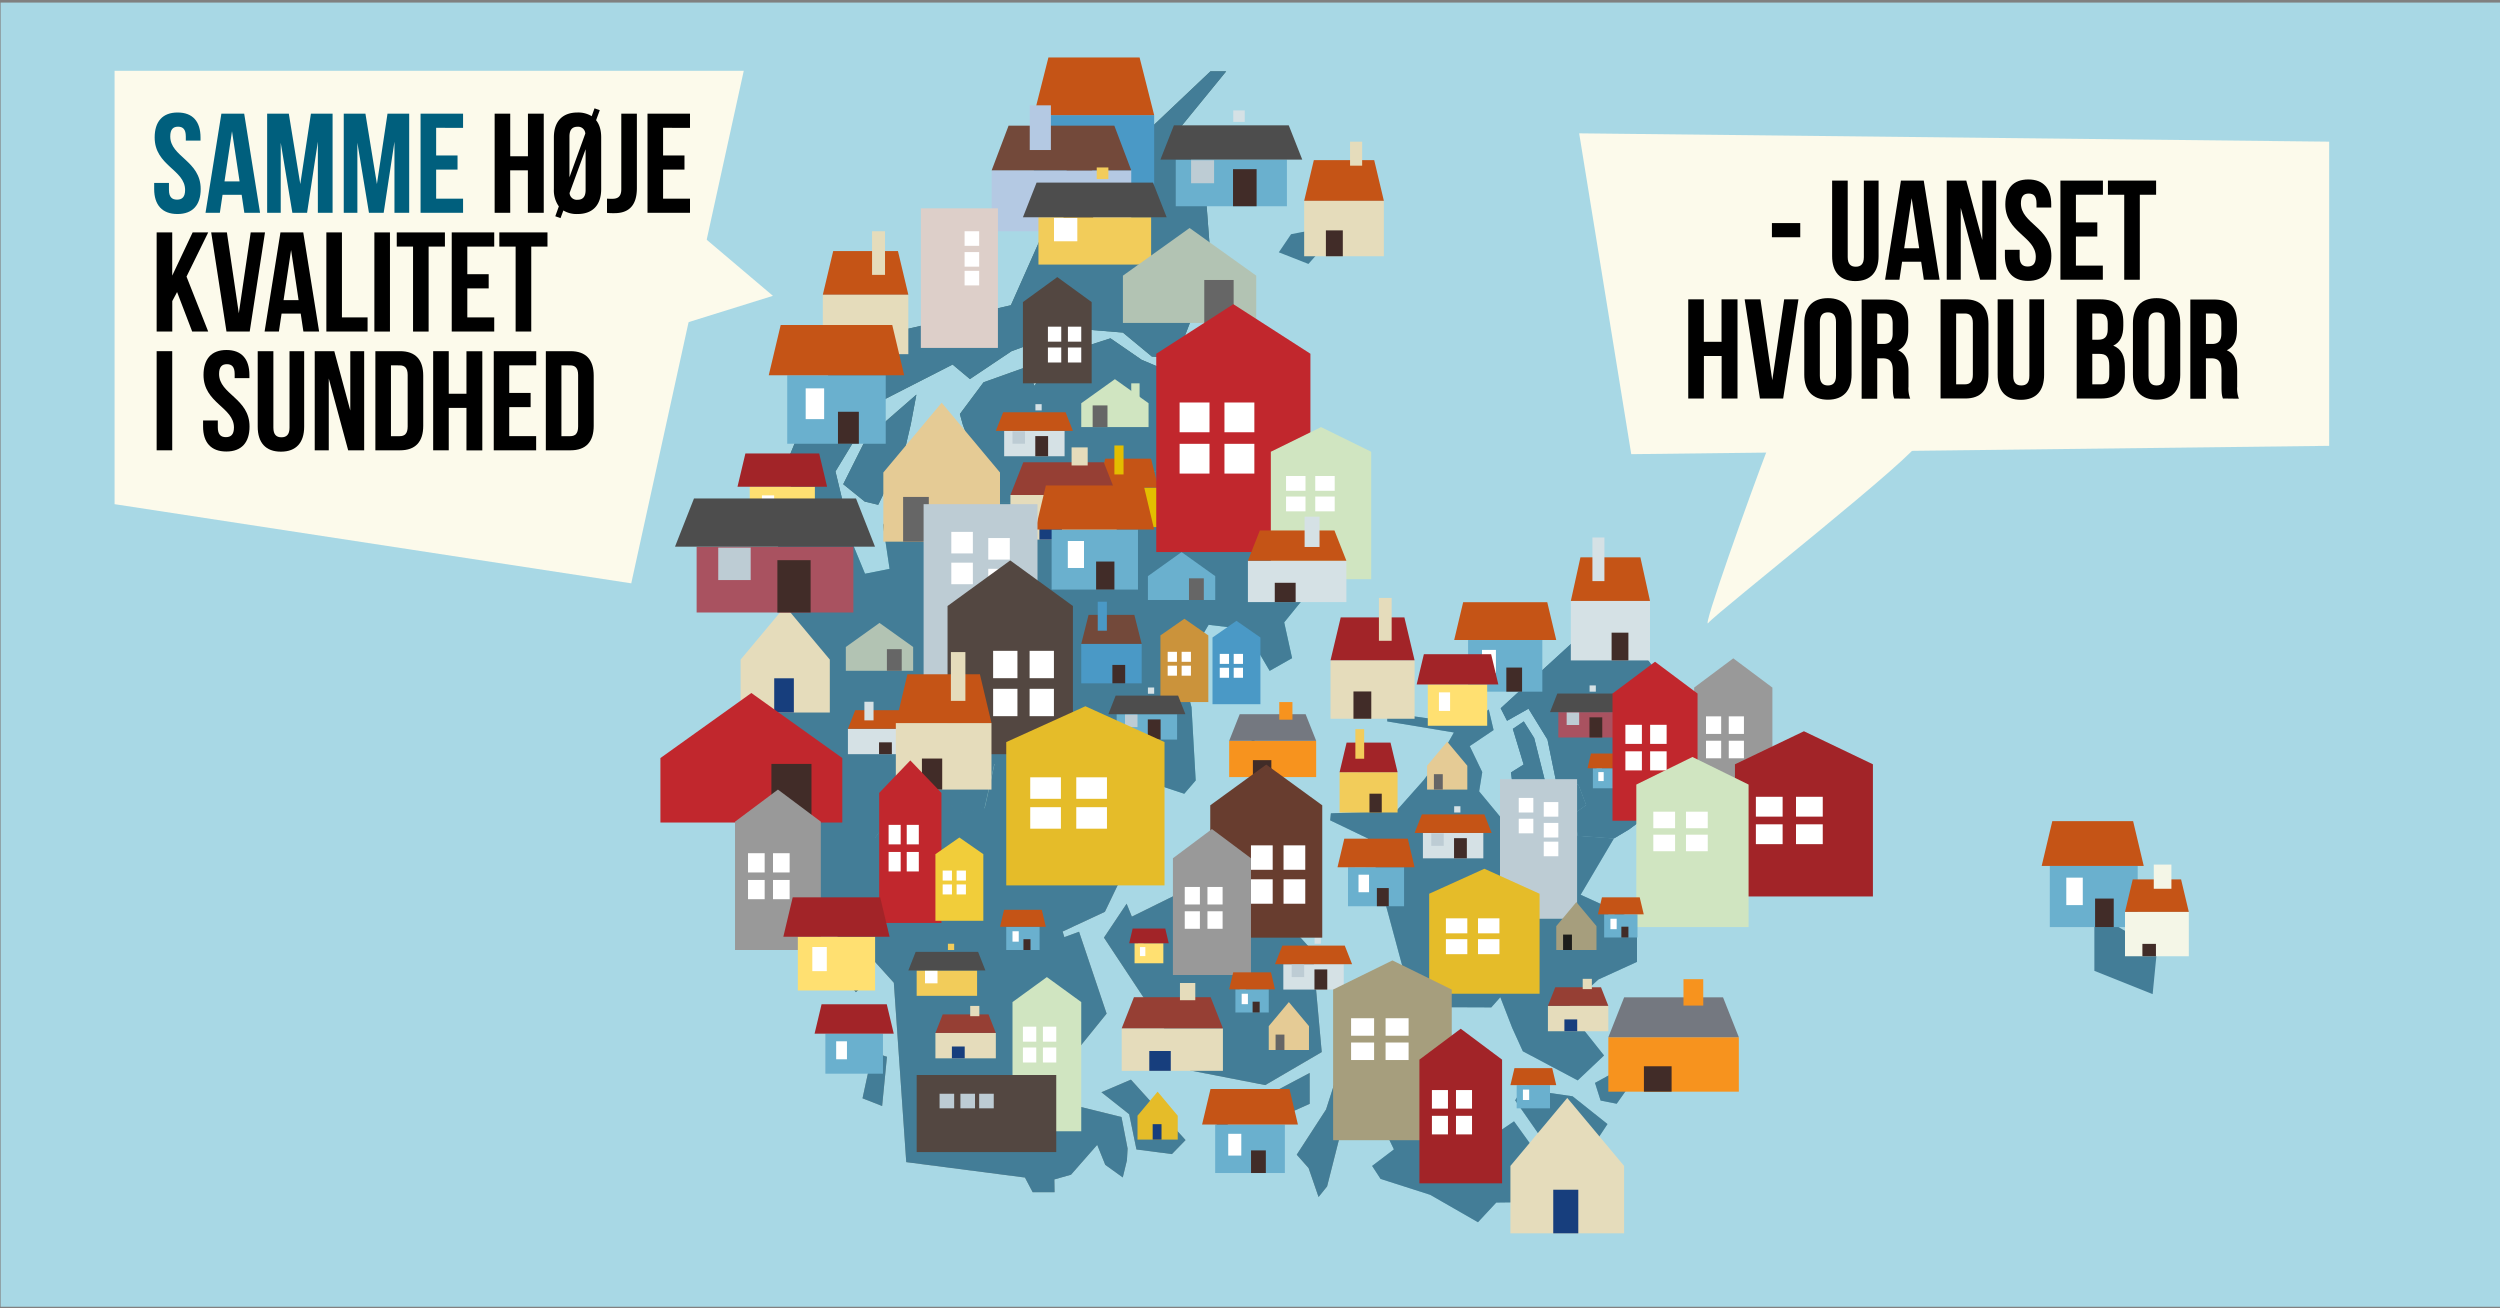 <svg xmlns="http://www.w3.org/2000/svg" viewBox="0 0 1200 628"><rect x="0" y="0" width="1200" height="628" fill="#808080" stroke="none"/><defs><style>.cls-1{fill:#a8d8e5;}.cls-2{fill:#487575;}.cls-3{fill:#a0d9de;}.cls-4{fill:#869f9c;}.cls-5{fill:#437d97;}.cls-6{fill:#78b0bf;}.cls-7{fill:#65b0b8;}.cls-8{fill:#fcfaeb;}.cls-9{fill:#cb933b;}.cls-10{fill:#fff;}.cls-11{fill:#4a99c6;}.cls-12{fill:#d0e5c1;}.cls-13{fill:#534741;}.cls-14{fill:#bdccd4;}.cls-15{fill:#e5dcbb;}.cls-16{fill:#c55416;}.cls-17{fill:#412c28;}.cls-18{fill:#a22428;}.cls-19{fill:#f2cc5a;}.cls-20{fill:#e3bd00;}.cls-21{fill:#d5e1e5;}.cls-22{fill:#963f34;}.cls-23{fill:#173e7d;}.cls-24{fill:#f7931e;}.cls-25{fill:#747880;}.cls-26{fill:#b2c3b3;}.cls-27{fill:#666;}.cls-28{fill:#6ab0ce;}.cls-29{fill:#e5cb95;}.cls-30{fill:#a69e7d;}.cls-31{fill:#1d1d1b;}.cls-32{fill:#e5bc29;}.cls-33{fill:#a95260;}.cls-34{fill:#4d4d4d;}.cls-35{fill:#683d2f;}.cls-36{fill:#999;}.cls-37{fill:#ffe071;}.cls-38{fill:#c1272d;}.cls-39{fill:#73493a;}.cls-40{fill:#005f7d;}.cls-41{fill:#b4c9e3;}.cls-42{fill:#ddcfc9;}.cls-43{fill:#f1cd3a;}.cls-44{fill:#f4f6e7;}</style></defs><g id="Lag_2" data-name="Lag 2"><rect class="cls-1" x="0.29" y="1.24" width="1200" height="626"/><polygon class="cls-2" points="460.74 198.74 462.08 203.59 475.67 240.96 507.28 241.02 511.67 255.08 525.89 256.01 529.46 241.06 566.78 218.9 560.91 194.62 562.81 178.98 548 172.72 533.02 162.4 505.76 171.16 496.55 185.23 492.87 176.09 472.1 183.51 460.74 198.74"/><polygon class="cls-2" points="581.02 34.24 549.05 64.52 518.21 72.32 485.23 146.52 411.64 163.34 392.28 186.56 374.54 229.51 393.38 244.11 404.21 239.51 401.02 226.29 420.92 193.54 457.24 174.98 465.56 181.95 485.48 168.6 515.01 157.68 538.99 159.63 552.9 171.15 564.58 172.03 581.42 128.33 578.5 89.78 573.26 80.44 565.5 62.48 588.56 34.24 581.02 34.24"/><polygon class="cls-2" points="439.87 189.42 415.8 210.39 404.75 232.42 415.08 240.76 421.54 242.3 434.2 216.41 437.17 203.72 439.87 189.42"/><polygon class="cls-3" points="634.17 109.59 619.71 112.42 613.84 121.11 628.04 126.69 638.98 114.4 634.17 109.59"/><polygon class="cls-4" points="510.88 449.83 517.94 447.24 531.17 486.54 515.32 506.13 515.83 512.33 518.35 523.08 508.6 528.84 538.31 536.17 541.25 551.31 540.92 556.96 538.93 565.17 530.52 559.12 526.66 549.52 514.08 563.86 506.09 566.13 506.19 572.24 495.67 572.24 491.98 565.22 435 557.82 429.04 471.71 419.85 461.53 411.49 461.53 392.5 437.27 390.02 444.6 397.18 455.31 396.52 458.26 374.54 444.25 379.99 419.74 382.04 400.44 420.13 402.03 428.24 390.32 434.04 396.2 440.42 394.96 442.18 383.03 454.64 383.46 459.64 390.15 472.67 387.93 477.5 366.3 493.75 372.07 508.13 399.86 525.39 399.77 523.31 406.35 510.05 408 512.08 410.88 520.9 411.46 538.06 421.6 530.35 437.66 510.05 447.13 510.88 449.83"/><polygon class="cls-4" points="585.33 419.24 543.28 439.99 540.78 433.78 529.9 450.06 560.73 496.65 566.8 499.16 571.41 513.84 607.31 520.84 634.43 504.99 630.02 456.4 619.13 444.45 623.95 434.28 616.04 420.96 609.8 433.87 611.98 440.29 598.27 449.56 590.34 445.04 602.32 429.96 585.33 419.24"/><polygon class="cls-4" points="542.01 534.83 545.5 551.75 562.51 553.96 569.06 547.24 542.84 518.23 528.68 524.28 542.01 534.83"/><polygon class="cls-4" points="581.39 536.07 590.54 548.77 606.88 559.99 615.68 553.03 607.66 545.94 595.36 544.08 587.58 538.57 581.39 536.07"/><polygon class="cls-4" points="649.08 493.5 636.5 532.55 622.43 554.25 628.12 560.67 632.91 574.56 637.01 569.46 648.77 523.06 651.23 499.16 649.08 493.5"/><polygon class="cls-4" points="628.64 515.01 609.49 525.18 616.06 535.46 628.65 529.83 628.64 515.01"/><polygon class="cls-4" points="418.8 505.07 425.74 507.25 423.42 530.88 414.01 527.19 418.8 505.07"/><polygon class="cls-5" points="755.09 308.15 720.32 339.97 723.38 345.98 733.68 340.18 742.79 355 746.9 375.07 757.69 376.68 761.41 386.44 755.9 390.35 757.3 401.19 774.67 402.46 781.98 398.11 791.5 391 790.99 402.75 798.2 405.55 805.02 397.89 798.07 381.69 793.75 375.78 790.56 361.08 783.83 340.38 784.83 332.87 793.83 320.61 790.65 316.41 771.83 309.94 755.09 308.15"/><polygon class="cls-5" points="736.42 354.27 731.41 346.28 726.16 349.87 731.34 366.97 725.26 370.78 726.9 383.12 743.11 380.85 736.42 354.27"/><polygon class="cls-6" points="746.9 375.07 747.97 391.71 734.31 393.35 742.26 380.42 726.9 383.12 722.77 395.29 709.99 379.86 711.48 370.6 705.47 358.13 716.92 350.43 714.6 340.56 704.6 347.45 665.89 342.12 665.89 346.28 697.87 351.59 689.56 366.33 683.26 374.58 670.23 389.23 638.83 390.39 638.49 393.76 656.59 402.46 674.55 469.04 677.73 483.4 715.82 483.55 720.15 478.66 725.88 493.44 730.96 504.61 757.3 518.58 769.94 506.63 751.97 484.01 767.21 470.17 785.76 461.7 785.76 441.86 758.71 429.48 774.67 402.46 757.3 401.19 755.9 390.35 761.41 386.44 757.69 376.68 746.9 375.07"/><polygon class="cls-6" points="726.73 538.24 709.99 549.59 674.34 528.81 662.74 538.51 669.08 551.71 658.62 559.65 662.68 565.88 686.5 573.51 709.42 586.67 718.21 577.22 741.33 576.93 742.93 560.75 726.73 538.24"/><polygon class="cls-6" points="754.84 526.22 730.73 522.72 727.28 528.15 749.45 560.04 747.03 576.44 754.84 591.11 758.18 586.48 757.04 561.55 771.59 539.55 754.84 526.22"/><polygon class="cls-6" points="777.1 501.96 779.11 512.37 765.6 519.79 768.29 528.26 776.01 529.79 785.54 516.29 805.92 516.57 805.47 509.31 797.1 501.03 777.1 501.96"/><path class="cls-7" d="M477.3,241l-9.67,6.75-10.13,7.46.32-12.57,4.55-12.12-17.69-11.74L423.85,252,427,273.06l-11.8,2.34-5.67-13.78-28.56-2.71-4.44-8.86,1.64-6.36-3.6-7.43-2.2,53.58,14.52,18.54-3.21,5.94-11.36-11.89,1.4,63.51,3.33-1.66L377,348.52l14,6.7,7,26.1s-12.42,12.32-12.32,8.05-5.93-16.69-5.93-16.69l-5.21.34,7.3,27.85,38.09,1.59,8.12-11.7,5.79,5.87,6.38-1.24,1.76-11.92,12.47.43,5,6.68,13-2.22,4.82-21.63,16.26,5.77,14,28.93,17-.56-2,7.14L541,413l14.07-4.81,1.31-22.15-17.74-3.75,15.64-6L568.44,381l5.49-6.38-2-35.16-4.66-17.74,12.86-21.81,10.19,1.21-8,19.87,8.74,5,10.38-17.59,8,13.61,10.76-6.1-3.79-17.17,11.75-14.49-4.45-32.85-44.5,4.09L566.78,218.9l-37.32,22.16L525.89,256l-14.22-.93L507.28,241Z"/><polygon class="cls-7" points="411.87 253.6 407.48 242.23 392.11 244.5 403.79 255.81 411.87 253.6"/><polygon class="cls-7" points="601.56 354.64 598.37 358.02 604.64 367.86 600.46 375.2 602.37 389.5 610.83 389.92 614.08 370.52 605.71 360.66 601.56 354.64"/><polygon class="cls-4" points="401.99 465.2 404.71 462.29 414.83 472.58 410.81 476.26 401.99 465.2"/></g><g id="Lag_2_kopi" data-name="Lag 2 kopi"><polygon class="cls-5" points="460.74 198.74 462.08 203.59 475.67 240.96 507.28 241.02 511.67 255.08 525.89 256.01 529.46 241.06 566.78 218.9 560.91 194.62 562.81 178.98 548 172.72 533.02 162.4 505.76 171.16 496.55 185.23 492.87 176.09 472.1 183.51 460.74 198.74"/><polygon class="cls-5" points="581.02 34.24 549.05 64.52 518.21 72.32 485.23 146.52 411.64 163.34 392.28 186.56 374.54 229.51 393.38 244.11 404.21 239.51 401.02 226.29 420.92 193.54 457.24 174.98 465.56 181.95 485.48 168.6 515.01 157.68 538.99 159.63 552.9 171.15 564.58 172.03 581.42 128.33 578.5 89.78 573.26 80.44 565.5 62.48 588.56 34.24 581.02 34.24"/><polygon class="cls-5" points="439.87 189.42 415.8 210.39 404.75 232.42 415.08 240.76 421.54 242.3 434.2 216.41 437.17 203.72 439.87 189.42"/><polygon class="cls-5" points="634.17 109.59 619.71 112.42 613.84 121.11 628.04 126.69 638.98 114.4 634.17 109.59"/><polygon class="cls-5" points="510.88 449.83 517.94 447.24 531.17 486.54 515.32 506.13 515.83 512.33 518.35 523.08 508.6 528.84 538.31 536.17 541.25 551.31 540.92 556.96 538.93 565.17 530.52 559.12 526.66 549.52 514.08 563.86 506.09 566.13 506.19 572.24 495.67 572.24 491.98 565.22 435 557.82 429.04 471.71 419.85 461.53 411.49 461.53 392.5 437.27 390.02 444.6 397.18 455.31 396.52 458.26 374.54 444.25 379.99 419.74 382.04 400.44 420.13 402.03 428.24 390.32 434.04 396.2 440.42 394.96 442.18 383.03 454.64 383.46 459.64 390.15 472.67 387.93 477.5 366.3 493.75 372.07 508.13 399.86 525.39 399.77 523.31 406.35 510.05 408 512.08 410.88 520.9 411.46 538.06 421.6 530.35 437.66 510.05 447.13 510.88 449.83"/><polygon class="cls-5" points="585.33 419.24 543.28 439.99 540.78 433.78 529.9 450.06 560.73 496.65 566.8 499.16 571.41 513.84 607.31 520.84 634.43 504.99 630.02 456.4 619.13 444.45 623.95 434.28 616.04 420.96 609.8 433.87 611.98 440.29 598.27 449.56 590.34 445.04 602.32 429.96 585.33 419.24"/><polygon class="cls-5" points="542.01 534.83 545.5 551.75 562.51 553.96 569.06 547.24 542.84 518.23 528.68 524.28 542.01 534.83"/><polygon class="cls-5" points="581.39 536.07 590.54 548.77 606.88 559.99 615.68 553.03 607.66 545.94 595.36 544.08 587.58 538.57 581.39 536.07"/><polygon class="cls-5" points="649.08 493.5 636.5 532.55 622.43 554.25 628.12 560.67 632.91 574.56 637.01 569.46 648.77 523.06 651.23 499.16 649.08 493.5"/><polygon class="cls-5" points="628.64 515.01 609.49 525.18 616.06 535.46 628.65 529.83 628.64 515.01"/><polygon class="cls-5" points="418.8 505.07 425.74 507.25 423.42 530.88 414.01 527.19 418.8 505.07"/><polygon class="cls-5" points="755.09 308.15 720.32 339.97 723.38 345.98 733.68 340.18 742.79 355 746.9 375.07 757.69 376.68 761.41 386.44 755.9 390.35 757.3 401.19 774.67 402.46 781.98 398.11 791.5 391 790.99 402.75 798.2 405.55 805.02 397.89 798.07 381.69 793.75 375.78 790.56 361.08 783.83 340.38 784.83 332.87 793.83 320.61 790.65 316.41 771.83 309.94 755.09 308.15"/><polygon class="cls-5" points="736.42 354.27 731.41 346.28 726.16 349.87 731.34 366.97 725.26 370.78 726.9 383.12 743.11 380.85 736.42 354.27"/><polygon class="cls-5" points="1005.29 438.11 1005.3 466.01 1033.27 477.18 1035.36 455.89 1005.29 438.11"/><polygon class="cls-5" points="746.9 375.07 747.97 391.71 734.31 393.35 742.26 380.42 726.9 383.12 722.77 395.29 709.99 379.86 711.48 370.6 705.47 358.13 716.92 350.43 714.6 340.56 704.6 347.45 665.89 342.12 665.89 346.28 697.87 351.59 689.56 366.33 683.26 374.58 670.23 389.23 638.83 390.39 638.49 393.76 656.59 402.46 674.55 469.04 677.73 483.4 715.82 483.55 720.15 478.66 725.88 493.44 730.96 504.61 757.3 518.58 769.94 506.63 751.97 484.01 767.21 470.17 785.76 461.7 785.76 441.86 758.71 429.48 774.67 402.46 757.3 401.19 755.9 390.35 761.41 386.44 757.69 376.68 746.9 375.07"/><polygon class="cls-5" points="726.73 538.24 709.99 549.59 674.34 528.81 662.74 538.51 669.08 551.71 658.62 559.65 662.68 565.88 686.5 573.51 709.42 586.67 718.21 577.22 741.33 576.93 742.93 560.75 726.73 538.24"/><polygon class="cls-5" points="754.84 526.22 730.73 522.72 727.28 528.15 749.45 560.04 747.03 576.44 754.84 591.11 758.18 586.48 757.04 561.55 771.59 539.55 754.84 526.22"/><polygon class="cls-5" points="777.1 501.96 779.11 512.37 765.6 519.79 768.29 528.26 776.01 529.79 785.54 516.29 805.92 516.57 805.47 509.31 797.1 501.03 777.1 501.96"/><path class="cls-5" d="M477.3,241l-9.67,6.75-10.13,7.46.32-12.57,4.55-12.12-17.69-11.74L423.85,252,427,273.06l-11.8,2.34-5.67-13.78-28.56-2.71-4.44-8.86,1.64-6.36-3.6-7.43-2.2,53.58,14.52,18.54-3.21,5.94-11.36-11.89,1.4,63.51,3.33-1.66L377,348.52l14,6.7,7,26.1s-12.42,12.32-12.32,8.05-5.93-16.69-5.93-16.69l-5.21.34,7.3,27.85,38.09,1.59,8.12-11.7,5.79,5.87,6.38-1.24,1.76-11.92,12.47.43,5,6.68,13-2.22,4.82-21.63,16.26,5.77,14,28.93,17-.56-2,7.14L541,413l14.07-4.81,1.31-22.15-17.74-3.75,15.64-6L568.44,381l5.49-6.38-2-35.16-4.66-17.74,12.86-21.81,10.19,1.21-8,19.87,8.74,5,10.38-17.59,8,13.61,10.76-6.1-3.79-17.17,11.75-14.49-4.45-32.85-44.5,4.09L566.78,218.9l-37.32,22.16L525.89,256l-14.22-.93L507.28,241Z"/><polygon class="cls-5" points="411.87 253.6 407.48 242.23 392.11 244.5 403.79 255.81 411.87 253.6"/><polygon class="cls-5" points="601.56 354.64 598.37 358.02 604.64 367.86 600.46 375.2 602.37 389.5 610.83 389.92 614.08 370.52 605.71 360.66 601.56 354.64"/><polygon class="cls-5" points="401.99 465.2 404.71 462.29 414.83 472.58 410.81 476.26 401.99 465.2"/></g><g id="Lag_1" data-name="Lag 1"><polygon class="cls-8" points="303 280 55 242 55 34 357 34 303 280"/><polygon class="cls-8" points="1118 214 783 218 758 64 1118 68 1118 214"/><path d="M850.52,107.08h13.6v6.8h-13.6Z"/><path d="M886.9,86.68V123.4c0,3.4,1.49,4.62,3.87,4.62s3.88-1.22,3.88-4.62V86.68h7.07v36.24c0,7.62-3.81,12-11.15,12s-11.15-4.35-11.15-12V86.68Z"/><path d="M931,134.28h-7.55l-1.29-8.64H913l-1.29,8.64h-6.87l7.61-47.6h10.95ZM914,119.18h7.21l-3.61-24.06Z"/><path d="M941.16,99.81v34.47h-6.73V86.68h9.38l7.68,28.49V86.68h6.67v47.6h-7.69Z"/><path d="M973.59,86.14c7.28,0,11,4.35,11,12V99.6h-7.07v-2c0-3.4-1.36-4.69-3.74-4.69s-3.74,1.29-3.74,4.69c0,9.79,14.62,11.63,14.62,25.23,0,7.61-3.81,12-11.15,12s-11.15-4.35-11.15-12v-2.93h7.07v3.4c0,3.4,1.49,4.63,3.87,4.63s3.88-1.23,3.88-4.63c0-9.79-14.62-11.62-14.62-25.22C962.58,90.49,966.32,86.14,973.59,86.14Z"/><path d="M996.44,106.74h10.27v6.8H996.44v13.94h12.92v6.8H989V86.68h20.4v6.8H996.44Z"/><path d="M1011.81,86.68h23.12v6.8h-7.82v40.8h-7.48V93.48h-7.82Z"/><path d="M817.84,191.28h-7.48v-47.6h7.48v20.4h8.5v-20.4H834v47.6h-7.62v-20.4h-8.5Z"/><path d="M850.69,182.51l5.71-38.83h6.86l-7.34,47.6H844.77l-7.34-47.6H845Z"/><path d="M866.05,155.11c0-7.62,4-12,11.36-12s11.35,4.35,11.35,12v24.75c0,7.61-4,12-11.35,12s-11.36-4.35-11.36-12Zm7.48,25.22c0,3.4,1.5,4.69,3.88,4.69s3.87-1.29,3.87-4.69v-25.7c0-3.4-1.49-4.69-3.87-4.69s-3.88,1.29-3.88,4.69Z"/><path d="M909.23,191.28c-.41-1.22-.68-2-.68-5.85V178c0-4.42-1.49-6-4.89-6h-2.59v19.38h-7.48v-47.6h11.29c7.75,0,11.08,3.61,11.08,10.95v3.74c0,4.9-1.56,8.09-4.89,9.66,3.74,1.56,5,5.16,5,10.13v7.34a14,14,0,0,0,.82,5.78Zm-8.16-40.8V165.1H904c2.78,0,4.48-1.22,4.48-5v-4.69c0-3.4-1.15-4.9-3.8-4.9Z"/><path d="M931.47,143.68H943.3c7.48,0,11.15,4.15,11.15,11.77v24.07c0,7.61-3.67,11.76-11.15,11.76H931.47Zm7.48,6.8v34h4.21c2.38,0,3.81-1.22,3.81-4.62V155.11c0-3.4-1.43-4.63-3.81-4.63Z"/><path d="M966.35,143.68V180.4c0,3.4,1.5,4.62,3.88,4.62s3.87-1.22,3.87-4.62V143.68h7.07v36.24c0,7.62-3.8,12-11.15,12s-11.15-4.35-11.15-12V143.68Z"/><path d="M1019.19,154.63v1.7c0,4.9-1.5,8-4.83,9.59,4,1.56,5.57,5.16,5.57,10.2V180c0,7.35-3.87,11.29-11.35,11.29H996.82v-47.6h11.28C1015.85,143.68,1019.19,147.29,1019.19,154.63Zm-14.89-4.15v12.58h2.92c2.79,0,4.49-1.22,4.49-5v-2.65c0-3.4-1.16-4.9-3.81-4.9Zm0,19.38v14.62h4.28c2.51,0,3.88-1.16,3.88-4.69v-4.15c0-4.42-1.43-5.78-4.83-5.78Z"/><path d="M1023.81,155.11c0-7.62,4-12,11.36-12s11.35,4.35,11.35,12v24.75c0,7.61-4,12-11.35,12s-11.36-4.35-11.36-12Zm7.48,25.22c0,3.4,1.5,4.69,3.88,4.69s3.87-1.29,3.87-4.69v-25.7c0-3.4-1.49-4.69-3.87-4.69s-3.88,1.29-3.88,4.69Z"/><path d="M1067,191.28c-.41-1.22-.68-2-.68-5.85V178c0-4.42-1.5-6-4.9-6h-2.58v19.38h-7.48v-47.6h11.29c7.75,0,11.08,3.61,11.08,10.95v3.74c0,4.9-1.56,8.09-4.89,9.66,3.74,1.56,5,5.16,5,10.13v7.34a14,14,0,0,0,.82,5.78Zm-8.16-40.8V165.1h2.92c2.79,0,4.49-1.22,4.49-5v-4.69c0-3.4-1.15-4.9-3.81-4.9Z"/><polygon class="cls-9" points="580 337 557 337 557 305 568.5 297 580 305 580 337"/><rect class="cls-10" x="560.48" y="312.87" width="4.46" height="4.8"/><rect class="cls-10" x="567.18" y="312.87" width="4.46" height="4.8"/><rect class="cls-10" x="560.48" y="319.53" width="4.46" height="4.8"/><rect class="cls-10" x="567.18" y="319.53" width="4.46" height="4.8"/><polygon class="cls-11" points="605 338 582 338 582 306 593.5 298 605 306 605 338"/><rect class="cls-10" x="585.48" y="313.87" width="4.46" height="4.8"/><rect class="cls-10" x="592.18" y="313.87" width="4.46" height="4.8"/><rect class="cls-10" x="585.48" y="320.53" width="4.46" height="4.8"/><rect class="cls-10" x="592.18" y="320.53" width="4.46" height="4.8"/><polygon class="cls-12" points="519 543 486 543 486 481 502.5 469 519 481 519 543"/><rect class="cls-10" x="491" y="492.8" width="6.4" height="7.2"/><rect class="cls-10" x="500.6" y="492.8" width="6.4" height="7.2"/><rect class="cls-10" x="491" y="502.8" width="6.4" height="7.2"/><rect class="cls-10" x="500.6" y="502.8" width="6.4" height="7.2"/><polygon class="cls-13" points="491 184 524 184 524 145 507.5 133 491 145 491 184"/><rect class="cls-10" x="512.6" y="156.8" width="6.4" height="7.2" transform="translate(1031.6 320.8) rotate(-180)"/><rect class="cls-10" x="503" y="156.8" width="6.4" height="7.2" transform="translate(1012.4 320.8) rotate(-180)"/><rect class="cls-10" x="512.6" y="166.8" width="6.4" height="7.2" transform="translate(1031.6 340.8) rotate(-180)"/><rect class="cls-10" x="503" y="166.8" width="6.4" height="7.2" transform="translate(1012.4 340.8) rotate(-180)"/><rect class="cls-13" x="440" y="516" width="67" height="37"/><rect class="cls-14" x="451" y="525" width="7" height="7"/><rect class="cls-14" x="461" y="525" width="7" height="7"/><rect class="cls-14" x="470" y="525" width="7" height="7"/><rect class="cls-14" x="705" y="389" width="67" height="37" transform="translate(1146 -331) rotate(90)"/><rect class="cls-10" x="741" y="385" width="7" height="7" transform="translate(1133 -356) rotate(90)"/><rect class="cls-10" x="741" y="395" width="7" height="7" transform="translate(1143 -346) rotate(90)"/><rect class="cls-10" x="729" y="383" width="7" height="7" transform="translate(1119 -346) rotate(90)"/><rect class="cls-10" x="729" y="393" width="7" height="7" transform="translate(1129 -336) rotate(90)"/><rect class="cls-10" x="741" y="404" width="7" height="7" transform="translate(1152 -337) rotate(90)"/><rect class="cls-8" x="652.3" y="96.7" width="7.17" height="19.13"/><rect class="cls-15" x="626" y="96.39" width="38.26" height="26.61"/><polygon class="cls-16" points="664.26 96.39 626 96.39 630.64 76.87 659.62 76.87 664.26 96.39"/><rect class="cls-15" x="648.03" y="68" width="5.8" height="11.52"/><rect class="cls-17" x="636.43" y="110.58" width="8.12" height="12.42"/><rect class="cls-8" x="423.17" y="141.78" width="7.7" height="20.52"/><rect class="cls-15" x="394.96" y="141.45" width="41.04" height="28.55"/><polygon class="cls-16" points="436 141.45 394.96 141.45 399.93 120.52 431.02 120.52 436 141.45"/><rect class="cls-15" x="418.59" y="111" width="6.22" height="20.94"/><rect class="cls-17" x="406.15" y="156.68" width="8.71" height="13.32"/><rect class="cls-8" x="666.39" y="317.26" width="7.57" height="20.17"/><rect class="cls-15" x="638.65" y="316.94" width="40.35" height="28.06"/><polygon class="cls-18" points="679 316.94 638.65 316.94 643.54 296.36 674.11 296.36 679 316.94"/><rect class="cls-15" x="661.88" y="287" width="6.11" height="20.58"/><rect class="cls-17" x="649.66" y="331.9" width="8.56" height="13.1"/><rect class="cls-8" x="646.48" y="370.87" width="5.22" height="13.91" transform="translate(1298.17 755.65) rotate(-180)"/><rect class="cls-19" x="643" y="370.65" width="27.83" height="19.35" transform="translate(1313.83 760.65) rotate(-180)"/><polygon class="cls-18" points="643 370.64 670.83 370.64 667.45 356.45 646.37 356.45 643 370.64"/><rect class="cls-19" x="650.59" y="350" width="4.22" height="14.19" transform="translate(1305.39 714.19) rotate(-180)"/><rect class="cls-17" x="657.33" y="380.97" width="5.9" height="9.03" transform="translate(1320.57 770.97) rotate(-180)"/><rect class="cls-20" x="527" y="234.05" width="29" height="18.95" transform="translate(1083 487.05) rotate(-180)"/><polygon class="cls-16" points="527 234.05 556 234.05 552.49 220.16 530.51 220.16 527 234.05"/><rect class="cls-20" x="534.91" y="213.84" width="4.39" height="13.9" transform="translate(1074.21 441.57) rotate(-180)"/><rect class="cls-17" x="541.94" y="244.16" width="6.15" height="8.84" transform="translate(1090.03 497.16) rotate(-180)"/><rect class="cls-21" x="407" y="349.83" width="29" height="12.17" transform="translate(843 711.83) rotate(-180)"/><polygon class="cls-16" points="407 349.82 436 349.82 432.49 340.9 410.51 340.9 407 349.82"/><rect class="cls-21" x="414.91" y="336.84" width="4.39" height="8.93" transform="translate(834.21 682.61) rotate(-180)"/><rect class="cls-17" x="421.94" y="356.32" width="6.15" height="5.68" transform="translate(850.03 718.32) rotate(-180)"/><rect class="cls-15" x="485" y="237.59" width="51" height="21.41"/><polygon class="cls-22" points="536 237.59 485 237.59 491.18 221.89 529.82 221.89 536 237.59"/><rect class="cls-15" x="514.36" y="214.75" width="7.73" height="8.67"/><rect class="cls-23" x="498.91" y="249.01" width="10.82" height="9.99"/><rect class="cls-15" x="743" y="482.83" width="29" height="12.17"/><polygon class="cls-22" points="772 482.82 743 482.82 746.51 473.9 768.49 473.9 772 482.82"/><rect class="cls-15" x="759.7" y="469.84" width="4.39" height="4.93"/><rect class="cls-23" x="750.91" y="489.32" width="6.15" height="5.68"/><rect class="cls-15" x="449" y="495.83" width="29" height="12.17"/><polygon class="cls-22" points="478 495.82 449 495.82 452.51 486.9 474.49 486.9 478 495.82"/><rect class="cls-15" x="465.7" y="482.84" width="4.39" height="4.93"/><rect class="cls-23" x="456.91" y="502.32" width="6.15" height="5.68"/><rect class="cls-15" x="538.41" y="493.6" width="48.59" height="20.4"/><polygon class="cls-22" points="587 493.6 538.41 493.6 544.3 478.64 581.11 478.64 587 493.6"/><rect class="cls-15" x="566.38" y="471.84" width="7.36" height="8.26"/><rect class="cls-23" x="551.66" y="504.48" width="10.31" height="9.52"/><rect class="cls-21" x="754" y="288.45" width="38" height="28.55" transform="translate(1546 605.45) rotate(-180)"/><polygon class="cls-16" points="754 288.45 792 288.45 787.39 267.52 758.61 267.52 754 288.45"/><rect class="cls-21" x="764.36" y="258" width="5.76" height="20.94" transform="translate(1534.48 536.93) rotate(-180)"/><rect class="cls-17" x="773.58" y="303.68" width="8.06" height="13.32" transform="translate(1555.21 620.68) rotate(-180)"/><rect class="cls-11" x="496.24" y="55.26" width="57.76" height="37.74"/><polygon class="cls-16" points="554 55.26 496.24 55.26 503.24 27.58 547 27.58 554 55.26"/><rect class="cls-17" x="511.99" y="75.39" width="12.25" height="17.61"/><rect class="cls-24" x="772" y="497.87" width="62.64" height="26.13"/><polygon class="cls-25" points="834.64 497.87 772 497.87 779.59 478.71 827.05 478.71 834.64 497.87"/><rect class="cls-24" x="808.07" y="470" width="9.49" height="12.68"/><rect class="cls-17" x="789.08" y="511.81" width="13.29" height="12.19"/><rect class="cls-24" x="590" y="355.58" width="41.76" height="17.42"/><polygon class="cls-25" points="631.76 355.58 590 355.58 595.06 342.81 626.7 342.81 631.76 355.58"/><rect class="cls-24" x="614.04" y="337" width="6.33" height="8.45"/><rect class="cls-17" x="601.39" y="364.87" width="8.86" height="8.13"/><polygon class="cls-26" points="438.31 322 406 322 406 310.55 422.15 299 438.31 310.55 438.31 322"/><rect class="cls-27" x="425.71" y="311.6" width="7.12" height="10.4"/><polygon class="cls-28" points="583.31 288 551 288 551 276.55 567.15 265 583.31 276.55 583.31 288"/><rect class="cls-27" x="570.71" y="277.6" width="7.12" height="10.4"/><polygon class="cls-29" points="685 379 704.31 379 704.31 367.55 694.65 356 685 367.55 685 379"/><rect class="cls-27" x="688.27" y="371.6" width="4.25" height="7.4" transform="translate(1380.8 750.6) rotate(-180)"/><polygon class="cls-29" points="424 260 480 260 480 226.8 452 193.3 424 226.8 424 260"/><rect class="cls-27" x="433.49" y="238.53" width="12.34" height="21.47" transform="translate(879.32 498.53) rotate(-180)"/><polygon class="cls-30" points="747 456 766.31 456 766.31 444.55 756.65 433 747 444.55 747 456"/><rect class="cls-31" x="750.27" y="448.6" width="4.25" height="7.4" transform="translate(1504.8 904.6) rotate(-180)"/><polygon class="cls-29" points="609 504 628.31 504 628.31 492.55 618.65 481 609 492.55 609 504"/><rect class="cls-27" x="612.27" y="496.6" width="4.25" height="7.4" transform="translate(1228.8 1000.6) rotate(-180)"/><polygon class="cls-32" points="546 547 565.31 547 565.31 535.55 555.65 524 546 535.55 546 547"/><rect class="cls-23" x="553.27" y="539.6" width="4.25" height="7.4" transform="translate(1110.8 1086.6) rotate(-180)"/><polygon class="cls-15" points="355.49 342 398.31 342 398.31 316.61 376.9 291 355.49 316.61 355.49 342"/><rect class="cls-23" x="371.62" y="325.58" width="9.43" height="16.42" transform="translate(752.67 667.58) rotate(-180)"/><rect class="cls-21" x="683" y="399.83" width="29" height="12.17" transform="translate(1395 811.83) rotate(-180)"/><polygon class="cls-16" points="679 399.82 716 399.82 712.49 390.9 682.51 390.9 679 399.82"/><rect class="cls-17" x="697.94" y="402.32" width="6.15" height="9.68" transform="translate(1402.03 814.32) rotate(-180)"/><rect class="cls-14" x="687" y="400" width="6" height="6"/><rect class="cls-21" x="698" y="387" width="3" height="3"/><rect class="cls-21" x="616" y="462.83" width="29" height="12.17" transform="translate(1261 937.83) rotate(-180)"/><polygon class="cls-16" points="612 462.82 649 462.82 645.49 453.9 615.51 453.9 612 462.82"/><rect class="cls-17" x="630.94" y="465.32" width="6.15" height="9.68" transform="translate(1268.03 940.32) rotate(-180)"/><rect class="cls-14" x="620" y="463" width="6" height="6"/><rect class="cls-21" x="631" y="450" width="3" height="3"/><rect class="cls-21" x="482" y="206.83" width="29" height="12.17" transform="translate(993 425.83) rotate(-180)"/><polygon class="cls-16" points="478 206.82 515 206.82 511.49 197.9 481.51 197.9 478 206.82"/><rect class="cls-17" x="496.94" y="209.32" width="6.15" height="9.68" transform="translate(1000.03 428.32) rotate(-180)"/><rect class="cls-14" x="486" y="207" width="6" height="6"/><rect class="cls-21" x="497" y="194" width="3" height="3"/><rect class="cls-33" x="748" y="341.83" width="29" height="12.17" transform="translate(1525 695.83) rotate(-180)"/><polygon class="cls-34" points="744 341.82 781 341.82 777.49 332.9 747.51 332.9 744 341.82"/><rect class="cls-17" x="762.94" y="344.32" width="6.15" height="9.68" transform="translate(1532.03 698.32) rotate(-180)"/><rect class="cls-14" x="752" y="342" width="6" height="6"/><rect class="cls-21" x="763" y="329" width="3" height="3"/><rect class="cls-28" x="536" y="342.83" width="29" height="12.17" transform="translate(1101 697.83) rotate(-180)"/><polygon class="cls-34" points="532 342.82 569 342.82 565.49 333.9 535.51 333.9 532 342.82"/><rect class="cls-17" x="550.94" y="345.32" width="6.15" height="9.68" transform="translate(1108.03 700.32) rotate(-180)"/><rect class="cls-14" x="540" y="343" width="6" height="6"/><rect class="cls-21" x="551" y="330" width="3" height="3"/><rect class="cls-28" x="564.36" y="76.6" width="53.36" height="22.4" transform="translate(1182.08 175.6) rotate(-180)"/><polygon class="cls-34" points="557 76.6 625.08 76.6 618.61 60.17 563.47 60.17 557 76.6"/><rect class="cls-17" x="591.85" y="81.19" width="11.32" height="17.81" transform="translate(1195.02 180.19) rotate(-180)"/><rect class="cls-14" x="571.72" y="76.92" width="11.04" height="11.04"/><rect class="cls-21" x="591.96" y="53" width="5.52" height="5.52"/><rect class="cls-19" x="440" y="465.83" width="29" height="12.17" transform="translate(909 943.83) rotate(-180)"/><polygon class="cls-34" points="436 465.82 473 465.82 469.49 456.9 439.51 456.9 436 465.82"/><rect class="cls-10" x="444" y="466" width="6" height="6"/><rect class="cls-19" x="455" y="453" width="3" height="3"/><polygon class="cls-12" points="519 205 551.31 205 551.31 193.55 535.15 182 519 193.55 519 205"/><rect class="cls-27" x="524.48" y="194.6" width="7.12" height="10.4" transform="translate(1056.07 399.6) rotate(-180)"/><rect class="cls-12" x="543" y="184" width="4" height="11"/><polygon class="cls-35" points="580.92 450.08 634.68 450.08 634.68 386.55 607.8 367 580.92 386.55 580.92 450.08"/><rect class="cls-10" x="616.11" y="405.77" width="10.43" height="11.73" transform="translate(1242.64 823.27) rotate(-180)"/><rect class="cls-10" x="600.47" y="405.77" width="10.43" height="11.73" transform="translate(1211.36 823.27) rotate(-180)"/><rect class="cls-10" x="616.11" y="422.06" width="10.43" height="11.73" transform="translate(1242.64 855.85) rotate(-180)"/><rect class="cls-10" x="600.47" y="422.06" width="10.43" height="11.73" transform="translate(1211.36 855.85) rotate(-180)"/><polygon class="cls-36" points="600.47 468 563 468 563 411.96 581.73 397.95 600.47 411.96 600.47 468"/><rect class="cls-10" x="568.68" y="425.74" width="7.27" height="8.41"/><rect class="cls-10" x="579.58" y="425.74" width="7.27" height="8.41"/><rect class="cls-10" x="568.68" y="437.41" width="7.27" height="8.41"/><rect class="cls-10" x="579.58" y="437.41" width="7.27" height="8.41"/><rect class="cls-8" x="383.77" y="180.5" width="8.86" height="23.64" transform="translate(776.41 384.63) rotate(-180)"/><rect class="cls-28" x="377.86" y="180.12" width="47.28" height="32.88" transform="translate(803.01 393.12) rotate(-180)"/><polygon class="cls-16" points="369 180.12 434.01 180.12 428.28 156 374.73 156 369 180.12"/><rect class="cls-17" x="402.22" y="197.65" width="10.03" height="15.35" transform="translate(814.47 410.65) rotate(-180)"/><rect class="cls-10" x="386.73" y="186.41" width="8.86" height="14.77"/><rect class="cls-8" x="595" y="475" width="3" height="8" transform="translate(1193 958) rotate(-180)"/><rect class="cls-28" x="593" y="474.87" width="16" height="11.13" transform="translate(1202 960.87) rotate(-180)"/><polygon class="cls-16" points="590 474.87 612 474.87 610.06 466.71 591.94 466.71 590 474.87"/><rect class="cls-17" x="601.24" y="480.81" width="3.39" height="5.19" transform="translate(1205.88 966.81) rotate(-180)"/><rect class="cls-10" x="596" y="477" width="3" height="5"/><rect class="cls-8" x="730" y="521" width="3" height="8" transform="translate(1463 1050) rotate(-180)"/><rect class="cls-28" x="728" y="520.87" width="16" height="11.13" transform="translate(1472 1052.87) rotate(-180)"/><polygon class="cls-16" points="725 520.87 747 520.87 745.06 512.71 726.94 512.71 725 520.87"/><rect class="cls-10" x="731" y="523" width="3" height="5"/><rect class="cls-8" x="709.14" y="307.5" width="6.68" height="17.82" transform="translate(1424.95 632.82) rotate(-180)"/><rect class="cls-28" x="704.68" y="307.21" width="35.64" height="24.79" transform="translate(1445 639.21) rotate(-180)"/><polygon class="cls-16" points="698 307.21 747 307.21 742.68 289.04 702.32 289.04 698 307.21"/><rect class="cls-17" x="723.04" y="320.43" width="7.56" height="11.57" transform="translate(1453.64 652.43) rotate(-180)"/><rect class="cls-10" x="711.36" y="311.95" width="6.68" height="11.14"/><rect class="cls-8" x="587.45" y="540.04" width="6.27" height="16.73" transform="translate(1181.18 1096.82) rotate(-180)"/><rect class="cls-28" x="583.27" y="539.77" width="33.45" height="23.27" transform="translate(1200 1102.82) rotate(-180)"/><polygon class="cls-16" points="577 539.77 623 539.77 618.95 522.71 581.05 522.71 577 539.77"/><rect class="cls-17" x="600.51" y="552.18" width="7.1" height="10.86" transform="translate(1208.11 1115.23) rotate(-180)"/><rect class="cls-10" x="589.55" y="544.23" width="6.27" height="10.45"/><rect class="cls-8" x="650.41" y="416.5" width="5.05" height="13.45" transform="translate(1305.86 846.45) rotate(-180)"/><rect class="cls-28" x="647.05" y="416.28" width="26.91" height="18.72" transform="translate(1321 851.28) rotate(-180)"/><polygon class="cls-16" points="642 416.28 679 416.28 675.74 402.56 645.26 402.56 642 416.28"/><rect class="cls-17" x="660.91" y="426.27" width="5.71" height="8.73" transform="translate(1327.52 861.27) rotate(-180)"/><rect class="cls-10" x="652.09" y="419.86" width="5.05" height="8.41"/><rect class="cls-8" x="766.32" y="368.87" width="2.59" height="6.91" transform="translate(1535.23 744.65) rotate(-180)"/><rect class="cls-28" x="764.59" y="368.76" width="13.82" height="9.61" transform="translate(1543 747.13) rotate(-180)"/><polygon class="cls-16" points="762 368.76 781 368.76 779.33 361.71 763.67 361.71 762 368.76"/><rect class="cls-10" x="767.18" y="370.6" width="2.59" height="4.32"/><rect class="cls-8" x="688.91" y="328.77" width="5.35" height="14.25" transform="translate(1383.16 671.8) rotate(-180)"/><rect class="cls-37" x="685.35" y="328.54" width="28.51" height="19.83" transform="translate(1399.2 676.91) rotate(-180)"/><polygon class="cls-18" points="680 328.54 719.2 328.54 715.74 314 683.46 314 680 328.54"/><rect class="cls-10" x="690.69" y="332.33" width="5.35" height="8.91"/><rect class="cls-8" x="363.77" y="233.87" width="5.86" height="15.64" transform="translate(733.41 483.38) rotate(-180)"/><rect class="cls-37" x="359.86" y="233.62" width="31.27" height="21.75" transform="translate(751 488.99) rotate(-180)"/><polygon class="cls-18" points="354 233.62 397 233.62 393.21 217.67 357.79 217.67 354 233.62"/><rect class="cls-10" x="365.73" y="237.78" width="5.86" height="9.77"/><rect class="cls-8" x="399.64" y="496.37" width="5.18" height="13.82" transform="translate(804.45 1006.56) rotate(-180)"/><rect class="cls-28" x="396.18" y="496.15" width="27.64" height="19.22" transform="translate(820 1011.52) rotate(-180)"/><polygon class="cls-18" points="391 496.15 429 496.15 425.65 482.05 394.35 482.05 391 496.15"/><rect class="cls-10" x="401.36" y="499.82" width="5.18" height="8.64"/><rect class="cls-8" x="546.32" y="452.87" width="2.59" height="6.91" transform="translate(1095.23 912.65) rotate(-180)"/><rect class="cls-37" x="544.59" y="452.76" width="13.82" height="9.61" transform="translate(1103 915.13) rotate(-180)"/><polygon class="cls-18" points="542 452.76 561 452.76 559.33 445.71 543.67 445.71 542 452.76"/><rect class="cls-10" x="547.18" y="454.6" width="2.59" height="4.32"/><rect class="cls-8" x="989.18" y="416" width="7.91" height="21.09" transform="translate(1986.27 853.09) rotate(-180)"/><rect class="cls-28" x="983.91" y="415.66" width="42.18" height="29.34" transform="translate(2010 860.66) rotate(-180)"/><polygon class="cls-16" points="980 415.66 1029 415.66 1023.89 394.14 985.11 394.14 980 415.66"/><rect class="cls-17" x="1005.64" y="431.31" width="8.95" height="13.69" transform="translate(2020.23 876.31) rotate(-180)"/><rect class="cls-10" x="991.82" y="421.27" width="7.91" height="13.18"/><rect class="cls-8" x="485" y="445" width="3" height="8" transform="translate(973 898) rotate(-180)"/><rect class="cls-28" x="483" y="444.87" width="16" height="11.13" transform="translate(982 900.87) rotate(-180)"/><polygon class="cls-16" points="480 444.87 502 444.87 500.06 436.71 481.94 436.71 480 444.87"/><rect class="cls-17" x="491.24" y="450.81" width="3.39" height="5.19" transform="translate(985.88 906.81) rotate(-180)"/><rect class="cls-10" x="486" y="447" width="3" height="5"/><rect class="cls-8" x="509.95" y="254.5" width="7.77" height="20.73" transform="translate(1027.68 529.73) rotate(-180)"/><rect class="cls-28" x="504.77" y="254.17" width="41.45" height="28.83" transform="translate(1051 537.17) rotate(-180)"/><polygon class="cls-16" points="497 254.17 554 254.17 548.98 233.02 502.02 233.02 497 254.17"/><rect class="cls-17" x="526.13" y="269.54" width="8.79" height="13.46" transform="translate(1061.05 552.54) rotate(-180)"/><rect class="cls-10" x="512.55" y="259.68" width="7.77" height="12.95"/><polygon class="cls-32" points="739 477 686 477 686 429 712.5 417 739 429 739 477"/><rect class="cls-10" x="694.03" y="440.8" width="10.28" height="7.2"/><rect class="cls-10" x="709.45" y="440.8" width="10.28" height="7.2"/><rect class="cls-10" x="694.03" y="450.8" width="10.28" height="7.2"/><rect class="cls-10" x="709.45" y="450.8" width="10.28" height="7.2"/><polygon class="cls-36" points="850.75 386.21 813.19 386.21 813.19 330.04 831.97 316 850.75 330.04 850.75 386.21"/><rect class="cls-10" x="818.88" y="343.85" width="7.28" height="8.43"/><rect class="cls-10" x="829.81" y="343.85" width="7.28" height="8.43"/><rect class="cls-10" x="818.88" y="355.55" width="7.28" height="8.43"/><rect class="cls-10" x="829.81" y="355.55" width="7.28" height="8.43"/><polygon class="cls-38" points="814.82 393.95 774 393.95 774 332.9 794.41 317.63 814.82 332.9 814.82 393.95"/><rect class="cls-10" x="780.19" y="347.91" width="7.92" height="9.16"/><rect class="cls-10" x="792.06" y="347.91" width="7.92" height="9.16"/><rect class="cls-10" x="780.19" y="360.63" width="7.92" height="9.16"/><rect class="cls-10" x="792.06" y="360.63" width="7.92" height="9.16"/><polygon class="cls-18" points="899 430.3 832.78 430.3 832.78 366.86 865.89 351 899 366.86 899 430.3"/><rect class="cls-10" x="842.82" y="382.46" width="12.84" height="9.52"/><rect class="cls-10" x="862.08" y="382.46" width="12.84" height="9.52"/><rect class="cls-10" x="842.82" y="395.67" width="12.84" height="9.52"/><rect class="cls-10" x="862.08" y="395.67" width="12.84" height="9.52"/><polygon class="cls-12" points="839.32 445 785.43 445 785.43 376.59 812.37 363.35 839.32 376.59 839.32 445"/><rect class="cls-10" x="793.59" y="389.61" width="10.45" height="7.94"/><rect class="cls-10" x="809.27" y="389.61" width="10.45" height="7.94"/><rect class="cls-10" x="793.59" y="400.65" width="10.45" height="7.94"/><rect class="cls-10" x="809.27" y="400.65" width="10.45" height="7.94"/><rect class="cls-8" x="772" y="439" width="3" height="8" transform="translate(1547 886) rotate(-180)"/><rect class="cls-28" x="770" y="438.87" width="16" height="11.13" transform="translate(1556 888.87) rotate(-180)"/><polygon class="cls-16" points="767 438.87 789 438.87 787.06 430.71 768.94 430.71 767 438.87"/><rect class="cls-17" x="778.24" y="444.81" width="3.39" height="5.19" transform="translate(1559.88 894.81) rotate(-180)"/><rect class="cls-10" x="773" y="441" width="3" height="5"/><rect class="cls-11" x="519" y="309.05" width="29" height="18.95" transform="translate(1067 637.05) rotate(-180)"/><polygon class="cls-39" points="519 309.05 548 309.05 544.49 295.15 522.51 295.15 519 309.05"/><rect class="cls-11" x="526.91" y="288.84" width="4.39" height="13.9" transform="translate(1058.21 591.57) rotate(-180)"/><rect class="cls-17" x="533.94" y="319.16" width="6.15" height="8.84" transform="translate(1074.03 647.16) rotate(-180)"/><path class="cls-40" d="M85.25,54c7.28,0,11,4.36,11,12v1.5H89.19v-2c0-3.4-1.36-4.69-3.73-4.69s-3.74,1.29-3.74,4.69c0,9.8,14.61,11.63,14.61,25.23,0,7.62-3.8,12-11.15,12S74,98.35,74,90.73V87.81H81.1v3.4c0,3.4,1.5,4.62,3.88,4.62s3.87-1.22,3.87-4.62c0-9.79-14.61-11.63-14.61-25.23C74.24,58.37,78,54,85.25,54Z"/><path class="cls-40" d="M124.83,102.15h-7.55L116,93.52h-9.18l-1.29,8.63H98.65l7.61-47.59h10.95ZM107.76,87.06H115L111.36,63Z"/><path class="cls-40" d="M144.14,88.35l5.1-33.79h10.4v47.59h-7.07V68l-5.17,34.13h-7.07L134.75,68.5v33.65h-6.52V54.56h10.4Z"/><path class="cls-40" d="M180.92,88.35,186,54.56h10.41v47.59h-7.07V68l-5.17,34.13h-7.07L171.54,68.5v33.65H165V54.56h10.41Z"/><path class="cls-40" d="M209.35,74.62h10.27v6.8H209.35V95.35h12.92v6.8h-20.4V54.56h20.4v6.8H209.35Z"/><path d="M244.91,102.15h-7.48V54.56h7.48V75h8.5V54.56H261v47.59h-7.62V81.75h-8.5Z"/><path d="M265.86,66c0-7.61,4-12,11.35-12a12.37,12.37,0,0,1,6.8,1.77L285.37,52l2.52.89-1.77,4.82c1.63,2,2.45,4.76,2.45,8.23V90.73c0,7.62-4,12-11.36,12a12.36,12.36,0,0,1-6.8-1.7l-1.36,3.67-2.51-.89,1.7-4.75a13.33,13.33,0,0,1-2.38-8.3Zm7.48,19.11,7.61-21a3.44,3.44,0,0,0-3.74-3.27c-2.38,0-3.87,1.29-3.87,4.69Zm7.75,6.12V71.62l-7.69,21a3.46,3.46,0,0,0,3.81,3.27C279.59,95.9,281.09,94.61,281.09,91.21Z"/><path d="M291.36,95.35c.81.07,1.76.07,2.58.07,2.38,0,4.28-.88,4.28-4.55V54.56h7.48V90.32c0,9.52-5.1,12-10.74,12a29.77,29.77,0,0,1-3.6-.14Z"/><path d="M318.28,74.62h10.27v6.8H318.28V95.35H331.2v6.8H310.8V54.56h20.4v6.8H318.28Z"/><path d="M85,140.18l-2.31,4.35v14.62H75.19V111.56h7.48V132.3l9.79-20.74h7.48L89.53,132.77l10.41,26.38H92.25Z"/><path d="M114.63,150.38l5.71-38.82h6.86l-7.34,47.59H108.71l-7.34-47.59h7.54Z"/><path d="M153.18,159.15h-7.55l-1.29-8.63h-9.18l-1.29,8.63H127l7.62-47.59h10.94Zm-17.07-15.09h7.21L139.72,120Z"/><path d="M156.65,111.56h7.48v40.79h12.31v6.8H156.65Z"/><path d="M179.7,111.56h7.48v47.59H179.7Z"/><path d="M190.44,111.56h23.12v6.8h-7.82v40.79h-7.48V118.36h-7.82Z"/><path d="M224.31,131.62h10.26v6.8H224.31v13.93h12.92v6.8h-20.4V111.56h20.4v6.8H224.31Z"/><path d="M239.68,111.56h23.11v6.8H255v40.79H247.5V118.36h-7.82Z"/><path d="M75.19,168.56h7.48v47.59H75.19Z"/><path d="M108.71,168c7.28,0,11,4.36,11,12v1.5h-7.07v-2c0-3.4-1.36-4.69-3.74-4.69s-3.74,1.29-3.74,4.69c0,9.8,14.62,11.63,14.62,25.23,0,7.62-3.8,12-11.15,12s-11.15-4.35-11.15-12v-2.92h7.07v3.4c0,3.4,1.5,4.62,3.88,4.62s3.87-1.22,3.87-4.62c0-9.79-14.61-11.63-14.61-25.23C97.7,172.37,101.43,168,108.71,168Z"/><path d="M131.22,168.56v36.71c0,3.4,1.49,4.63,3.87,4.63s3.88-1.23,3.88-4.63V168.56H146V204.8c0,7.61-3.81,12-11.15,12s-11.15-4.35-11.15-12V168.56Z"/><path d="M157.81,181.68v34.47h-6.74V168.56h9.39l7.68,28.49V168.56h6.66v47.59h-7.68Z"/><path d="M180.18,168.56H192c7.48,0,11.15,4.15,11.15,11.76v24.07c0,7.62-3.67,11.76-11.15,11.76H180.18Zm7.48,6.8v34h4.21c2.38,0,3.81-1.22,3.81-4.62V180c0-3.4-1.43-4.62-3.81-4.62Z"/><path d="M215.4,216.15h-7.48V168.56h7.48V189h8.5v-20.4h7.61v47.59H223.9v-20.4h-8.5Z"/><path d="M244.43,188.62H254.7v6.8H244.43v13.93h12.92v6.8H237V168.56h20.39v6.8H244.43Z"/><path d="M262,168.56h11.83c7.48,0,11.15,4.15,11.15,11.76v24.07c0,7.62-3.67,11.76-11.15,11.76H262Zm7.48,6.8v34h4.21c2.38,0,3.81-1.22,3.81-4.62V180c0-3.4-1.43-4.62-3.81-4.62Z"/><path class="cls-8" d="M850.52,210l-1.58,4.1c-8.73,22.66-32.52,89.38-28.94,84.9,4-5,103.17-83,101.09-87"/><polyline class="cls-8" points="329.06 108 333.31 110.08 371 142 294 166"/><rect class="cls-41" x="476" y="81.75" width="67" height="29.25" transform="translate(1019 192.75) rotate(-180)"/><polygon class="cls-39" points="476 81.75 543 81.75 534.88 60.31 484.12 60.31 476 81.75"/><rect class="cls-41" x="494.27" y="50.56" width="10.15" height="21.45" transform="translate(998.7 122.57) rotate(-180)"/><rect class="cls-17" x="510.52" y="97.35" width="14.21" height="13.65" transform="translate(1035.24 208.35) rotate(-180)"/><rect class="cls-19" x="498.46" y="104.3" width="54.08" height="22.7" transform="translate(1051 231.3) rotate(-180)"/><polygon class="cls-34" points="491 104.3 560 104.3 553.45 87.65 497.56 87.65 491 104.3"/><rect class="cls-10" x="505.92" y="104.62" width="11.19" height="11.19"/><rect class="cls-19" x="526.43" y="80.38" width="5.59" height="5.59"/><rect class="cls-42" x="427" y="115" width="67" height="37" transform="translate(594 -327) rotate(90)"/><rect class="cls-10" x="463" y="111" width="7" height="7" transform="translate(581 -352) rotate(90)"/><rect class="cls-10" x="463" y="121" width="7" height="7" transform="translate(591 -342) rotate(90)"/><rect class="cls-10" x="463" y="130" width="7" height="7" transform="translate(600 -333) rotate(90)"/><rect class="cls-33" x="334.38" y="262.41" width="75.24" height="31.59" transform="translate(744 556.41) rotate(-180)"/><polygon class="cls-34" points="324 262.41 420 262.41 410.88 239.25 333.12 239.25 324 262.41"/><rect class="cls-17" x="373.14" y="268.88" width="15.96" height="25.12" transform="translate(762.24 562.88) rotate(-180)"/><rect class="cls-14" x="344.76" y="262.86" width="15.57" height="15.57"/><polygon class="cls-26" points="603 155 539 155 539 132.32 571 109.44 603 132.32 603 155"/><rect class="cls-27" x="578.05" y="134.39" width="14.1" height="20.61"/><polygon class="cls-38" points="629 265 555 265 555 169.8 592 146 629 169.8 629 265"/><rect class="cls-10" x="566.21" y="193.2" width="14.35" height="14.28"/><rect class="cls-10" x="587.74" y="193.2" width="14.35" height="14.28"/><rect class="cls-10" x="566.21" y="213.04" width="14.35" height="14.28"/><rect class="cls-10" x="587.74" y="213.04" width="14.35" height="14.28"/><polygon class="cls-12" points="658.18 278 610 278 610 216.84 634.09 205 658.18 216.84 658.18 278"/><rect class="cls-10" x="617.3" y="228.48" width="9.34" height="7.1"/><rect class="cls-10" x="631.32" y="228.48" width="9.34" height="7.1"/><rect class="cls-10" x="617.3" y="238.34" width="9.34" height="7.1"/><rect class="cls-10" x="631.32" y="238.34" width="9.34" height="7.1"/><rect class="cls-21" x="599" y="269.16" width="47.26" height="19.84"/><polygon class="cls-16" points="646.26 269.16 599 269.16 604.73 254.61 640.53 254.61 646.26 269.16"/><rect class="cls-21" x="626.21" y="248" width="7.16" height="14.55"/><rect class="cls-17" x="611.89" y="279.74" width="10.02" height="9.26"/><rect class="cls-14" x="421.16" y="264.16" width="99" height="54.67" transform="translate(762.16 -179.16) rotate(90)"/><rect class="cls-10" x="474.36" y="258.25" width="10.34" height="10.34" transform="translate(742.96 -216.1) rotate(90)"/><rect class="cls-10" x="474.36" y="273.03" width="10.34" height="10.34" transform="translate(757.73 -201.33) rotate(90)"/><rect class="cls-10" x="456.63" y="255.3" width="10.34" height="10.34" transform="translate(722.27 -201.33) rotate(90)"/><rect class="cls-10" x="456.63" y="270.07" width="10.34" height="10.34" transform="translate(737.04 -186.55) rotate(90)"/><rect class="cls-10" x="474.36" y="286.33" width="10.34" height="10.34" transform="translate(771.03 -188.03) rotate(90)"/><polygon class="cls-13" points="454.82 362 515 362 515 290.88 484.91 269 454.82 290.88 454.82 362"/><rect class="cls-10" x="494.21" y="312.4" width="11.67" height="13.13" transform="translate(1000.09 637.93) rotate(-180)"/><rect class="cls-10" x="476.71" y="312.4" width="11.67" height="13.13" transform="translate(965.08 637.93) rotate(-180)"/><rect class="cls-10" x="494.21" y="330.64" width="11.67" height="13.13" transform="translate(1000.09 674.4) rotate(-180)"/><rect class="cls-10" x="476.71" y="330.64" width="11.67" height="13.13" transform="translate(965.08 674.4) rotate(-180)"/><rect class="cls-8" x="461.57" y="347.43" width="8.61" height="22.96"/><rect class="cls-15" x="430" y="347.06" width="45.91" height="31.94"/><polygon class="cls-16" points="475.91 347.06 430 347.06 435.56 323.64 470.35 323.64 475.91 347.06"/><rect class="cls-15" x="456.43" y="313" width="6.96" height="23.42"/><rect class="cls-17" x="442.52" y="364.1" width="9.74" height="14.9"/><polygon class="cls-32" points="558.97 425 483 425 483 356.2 520.98 339 558.97 356.2 558.97 425"/><rect class="cls-10" x="494.51" y="373.11" width="14.73" height="10.32"/><rect class="cls-10" x="516.61" y="373.11" width="14.73" height="10.32"/><rect class="cls-10" x="494.51" y="387.45" width="14.73" height="10.32"/><rect class="cls-10" x="516.61" y="387.45" width="14.73" height="10.32"/><polygon class="cls-38" points="451.9 443 422 443 422 380.6 436.95 365 451.9 380.6 451.9 443"/><rect class="cls-10" x="426.53" y="395.94" width="5.8" height="9.36"/><rect class="cls-10" x="435.23" y="395.94" width="5.8" height="9.36"/><rect class="cls-10" x="426.53" y="408.94" width="5.8" height="9.36"/><rect class="cls-10" x="435.23" y="408.94" width="5.8" height="9.36"/><polygon class="cls-43" points="472 442 449 442 449 410 460.5 402 472 410 472 442"/><rect class="cls-10" x="452.48" y="417.87" width="4.46" height="4.8"/><rect class="cls-10" x="459.18" y="417.87" width="4.46" height="4.8"/><rect class="cls-10" x="452.48" y="424.53" width="4.46" height="4.8"/><rect class="cls-10" x="459.18" y="424.53" width="4.46" height="4.8"/><polygon class="cls-30" points="696.84 547.29 639.89 547.29 639.89 474.99 668.36 461 696.84 474.99 696.84 547.29"/><rect class="cls-10" x="648.52" y="488.75" width="11.05" height="8.4"/><rect class="cls-10" x="665.08" y="488.75" width="11.05" height="8.4"/><rect class="cls-10" x="648.52" y="500.41" width="11.05" height="8.4"/><rect class="cls-10" x="665.08" y="500.41" width="11.05" height="8.4"/><polygon class="cls-18" points="721 568 681.31 568 681.31 508.63 701.15 493.79 721 508.63 721 568"/><rect class="cls-10" x="687.32" y="523.23" width="7.7" height="8.91"/><rect class="cls-10" x="698.87" y="523.23" width="7.7" height="8.91"/><rect class="cls-10" x="687.32" y="535.6" width="7.7" height="8.91"/><rect class="cls-10" x="698.87" y="535.6" width="7.7" height="8.91"/><polygon class="cls-15" points="725 592 779.57 592 779.57 559.64 752.28 527 725 559.64 725 592"/><rect class="cls-23" x="745.55" y="571.07" width="12.02" height="20.93" transform="translate(1503.13 1163.07) rotate(-180)"/><rect class="cls-14" x="1035.31" y="444" width="9.57" height="5"/><rect class="cls-44" x="1020" y="437.71" width="30.63" height="21.29"/><polygon class="cls-16" points="1050.63 437.71 1020 437.71 1023.71 422.1 1046.92 422.1 1050.63 437.71"/><rect class="cls-44" x="1033.81" y="415" width="8.47" height="11.61"/><rect class="cls-17" x="1028.35" y="453.06" width="6.5" height="5.94"/><polygon class="cls-38" points="404.31 394.8 317 394.8 317 363.86 360.65 332.64 404.31 363.86 404.31 394.8"/><rect class="cls-17" x="370.27" y="366.68" width="19.24" height="28.12"/><polygon class="cls-36" points="394 456 352.81 456 352.81 394.4 373.41 379 394 394.4 394 456"/><rect class="cls-10" x="359.05" y="409.54" width="7.99" height="9.24"/><rect class="cls-10" x="371.04" y="409.54" width="7.99" height="9.24"/><rect class="cls-10" x="359.05" y="422.38" width="7.99" height="9.24"/><rect class="cls-10" x="371.04" y="422.38" width="7.99" height="9.24"/><rect class="cls-8" x="387.59" y="449.93" width="6.95" height="18.55" transform="translate(782.14 918.4) rotate(-180)"/><rect class="cls-37" x="382.95" y="449.63" width="37.09" height="25.8" transform="translate(803 925.06) rotate(-180)"/><polygon class="cls-18" points="376 449.63 427 449.63 422.5 430.71 380.5 430.71 376 449.63"/><rect class="cls-10" x="389.91" y="454.56" width="6.95" height="11.59"/></g></svg>